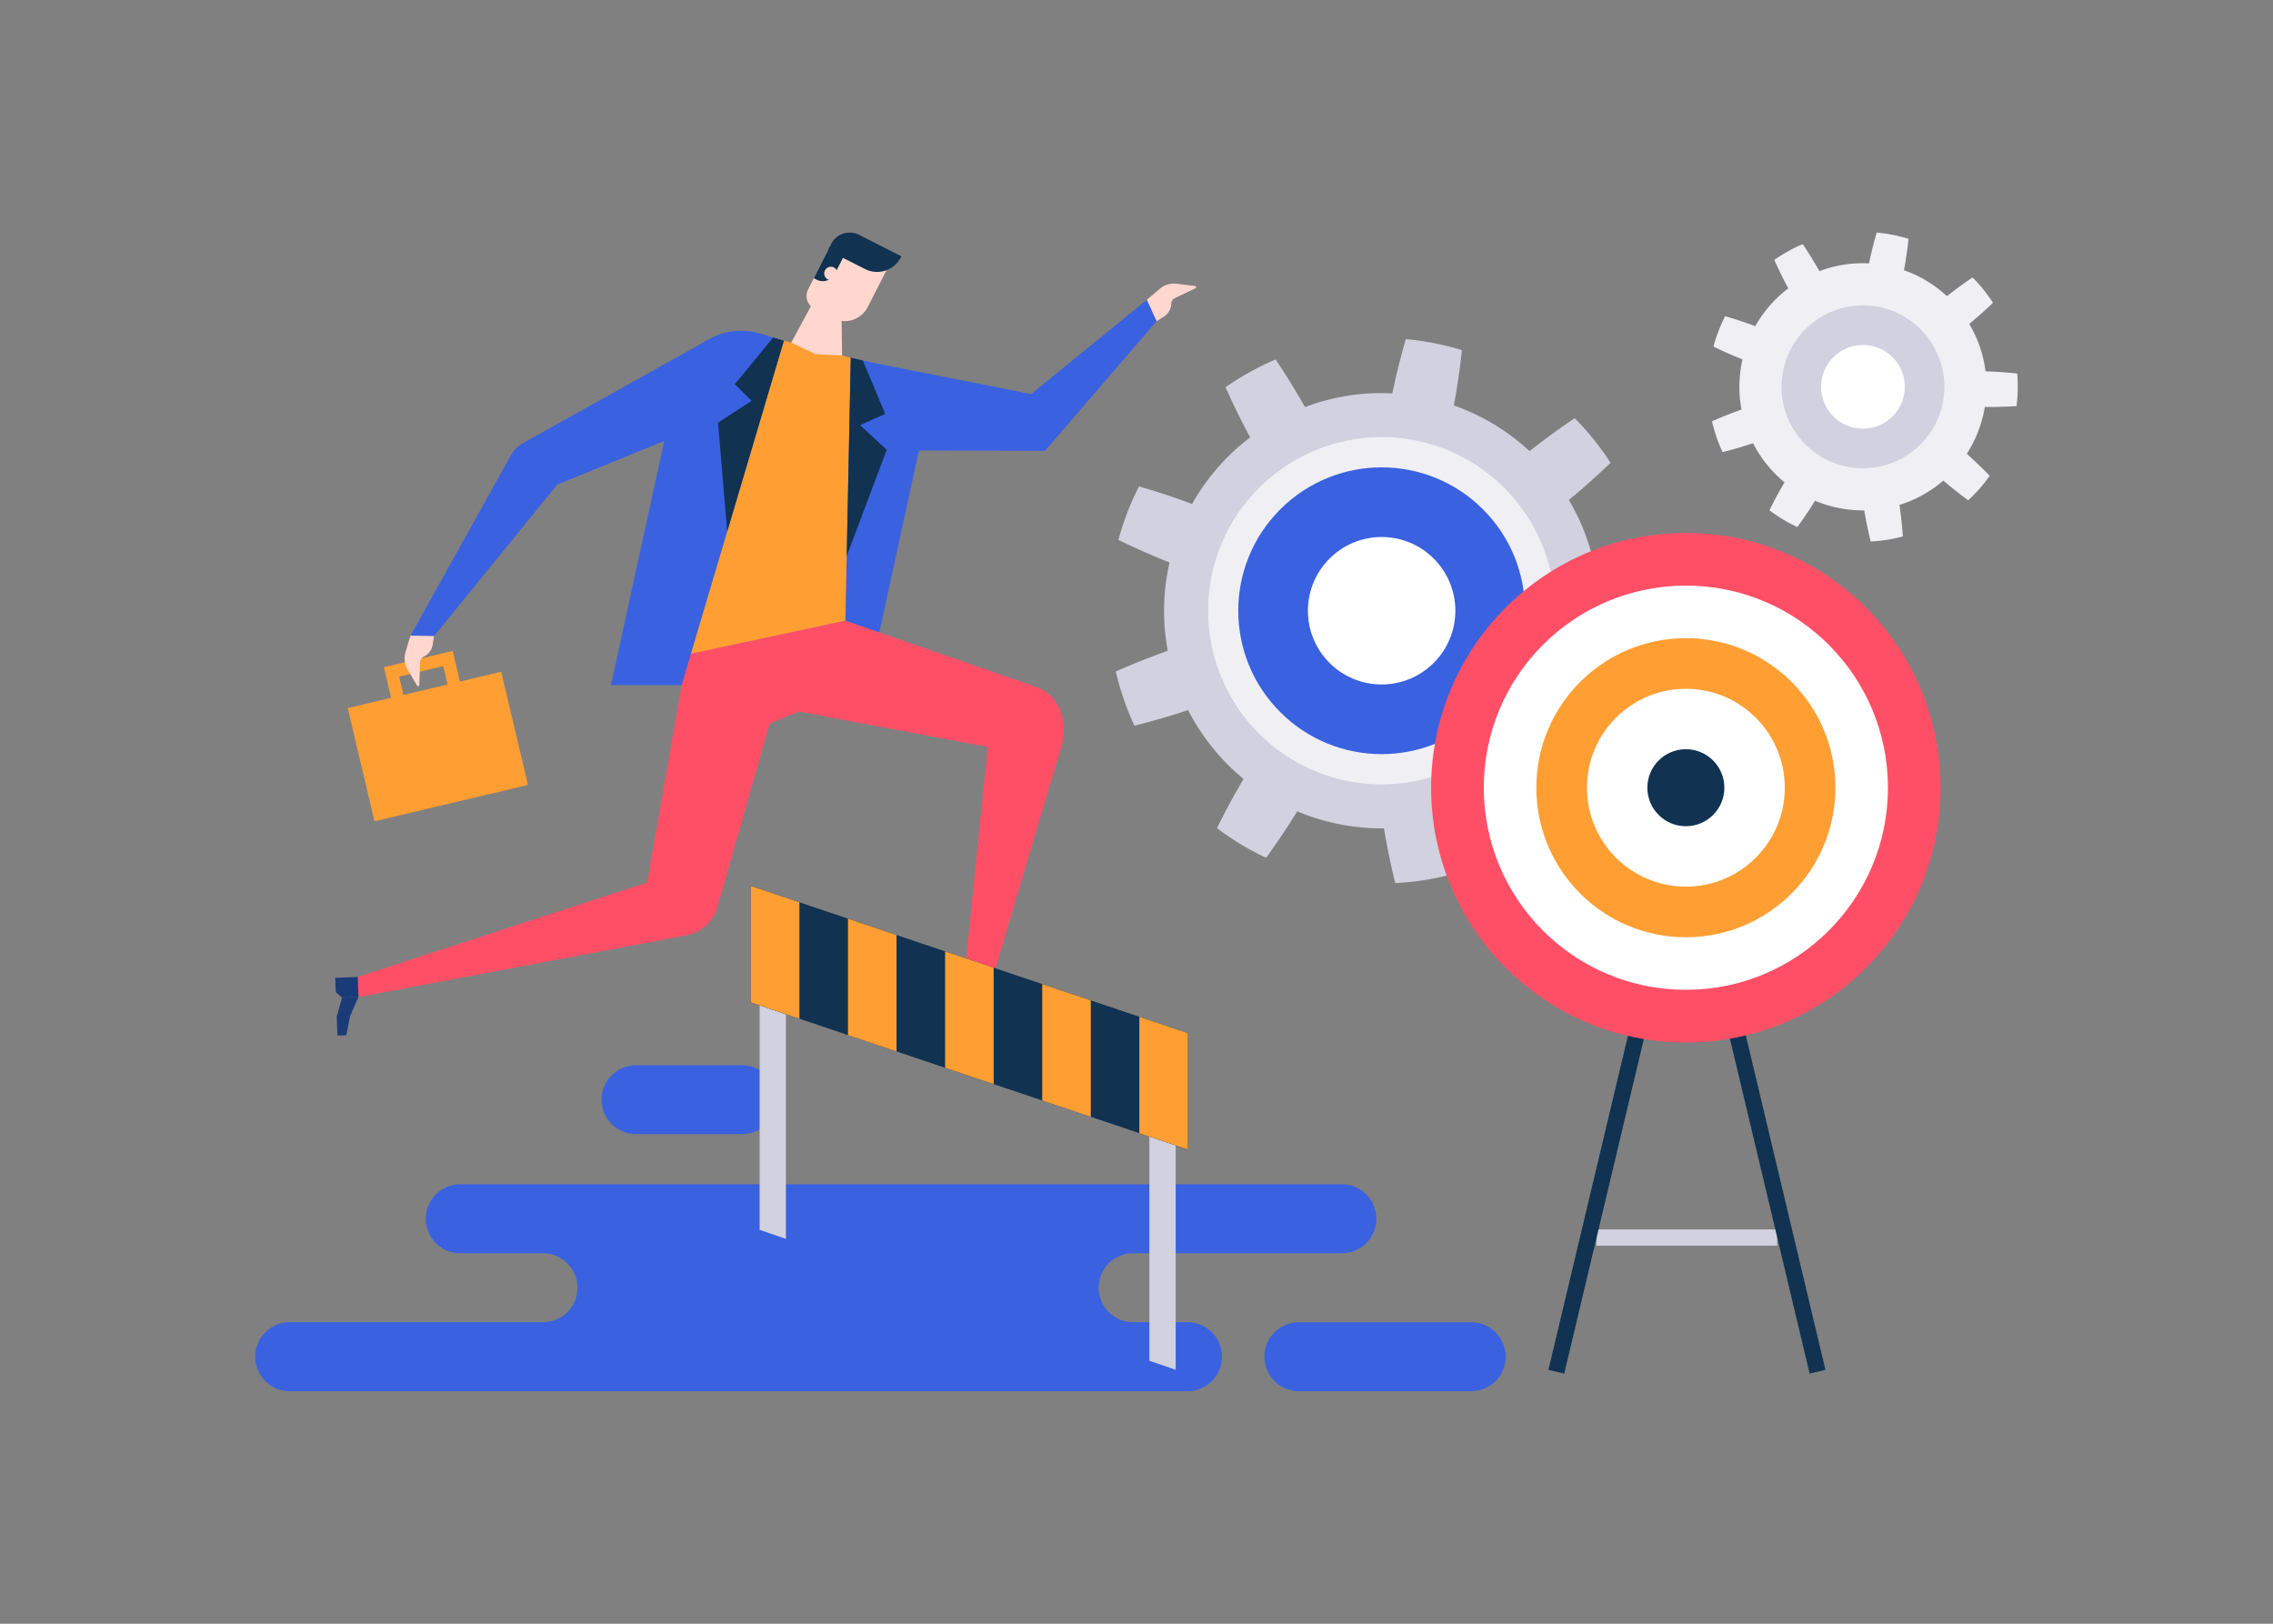 <svg xmlns="http://www.w3.org/2000/svg" viewBox="0 0 1400 1000" id="goal-achievement">
  <rect x="0" y="0" width="1400" height="1000" fill="#808080" stroke="none"/>
  <g id="Illustration">
    <circle cx="850.983" cy="376.134" r="116.162" style="fill:#efeff4" transform="rotate(-45 850.983 376.134)"></circle>
    <circle cx="850.983" cy="376.134" r="88.301" style="fill:#3a61df" transform="rotate(-45 850.983 376.134)"></circle>
    <circle cx="850.983" cy="376.134" r="45.406" style="fill:#fff"></circle>
    <path d="M1018.29 361.722q-17.146-1.849-34.339-2.341a133.548 133.548 0 0 0-6.184-26.64 134.901 134.901 0 0 0-11.461-24.84c8.886-7.305 17.366-14.88 25.7-22.882a169.353 169.353 0 0 0-22.1-27.474q-14.39 9.67-27.839 20.283a132.334 132.334 0 0 0-46.592-28.107q3.108-16.83 4.95-34.08a168.315 168.315 0 0 0-34.561-6.782q-4.812 16.653-8.297 33.422a132.319 132.319 0 0 0-53.76 8.414q-8.433-14.896-18.106-29.3a169.339 169.339 0 0 0-30.845 17.083c4.69 10.558 9.68 20.777 15.146 30.897a134.234 134.234 0 0 0-35.794 40.993q-16.13-6.056-32.677-10.81a167.749 167.749 0 0 0-12.68 32.944 442.33 442.33 0 0 0 31.493 13.904 135.156 135.156 0 0 0-3.338 27.154 133.173 133.173 0 0 0 2.251 27.254q-16.223 5.726-31.985 12.726a168.688 168.688 0 0 0 11.45 33.386 442.667 442.667 0 0 0 33.067-9.59 135.349 135.349 0 0 0 14.906 22.942 132.584 132.584 0 0 0 19.236 19.453q-8.7 14.725-16.352 30.282a164.431 164.431 0 0 0 30.256 18.247q10.188-14.005 19.158-28.576a135.091 135.091 0 0 0 53.427 10.485q2.798 16.868 6.937 33.698a164.524 164.524 0 0 0 34.909-5.459q-1.202-17.281-3.695-34.216a132.528 132.528 0 0 0 25.163-10.74 135.314 135.314 0 0 0 22.47-15.607 442.9 442.9 0 0 0 26.99 21.376 168.661 168.661 0 0 0 23.22-26.582q-11.922-12.419-24.804-23.871a133.131 133.131 0 0 0 12.385-24.382 135.127 135.127 0 0 0 7.172-26.401 442.34 442.34 0 0 0 34.412-.97 167.752 167.752 0 0 0 .712-35.293ZM902.62 469.721a106.657 106.657 0 0 1-134.813-26.458 106.729 106.729 0 0 1-23.692-69.15 105.64 105.64 0 0 1 7.164-36.498 104.333 104.333 0 0 1 19.14-31.73 106.744 106.744 0 0 1 28.928-23.337 106.66 106.66 0 0 1 134.813 26.457 106.729 106.729 0 0 1 17.962 32.54 104.351 104.351 0 0 1 5.73 36.61 105.634 105.634 0 0 1-7.164 36.498 106.728 106.728 0 0 1-48.068 55.068Z" style="fill:#d1d1df"></path>
    <circle cx="1147.438" cy="238.222" r="65.966" style="fill:#efeff4" transform="rotate(-45 1147.438 238.222)"></circle>
    <circle cx="1147.438" cy="238.222" r="50.145" style="fill:#d1d1df" transform="rotate(-20.566 1147.438 238.222)"></circle>
    <circle cx="1147.438" cy="238.222" r="25.785" style="fill:#fff" transform="rotate(-38.616 1147.438 238.222)"></circle>
    <path d="M1242.45 230.038q-9.738-1.05-19.501-1.33a75.84 75.84 0 0 0-3.512-15.128 76.612 76.612 0 0 0-6.509-14.107 252.406 252.406 0 0 0 14.595-12.994 96.17 96.17 0 0 0-12.55-15.602q-8.172 5.492-15.81 11.519a75.15 75.15 0 0 0-26.458-15.962q1.765-9.558 2.811-19.353a95.58 95.58 0 0 0-19.627-3.852q-2.732 9.457-4.711 18.98a75.142 75.142 0 0 0-30.53 4.778q-4.789-8.459-10.282-16.639a96.169 96.169 0 0 0-17.516 9.702 251.973 251.973 0 0 0 8.6 17.546 76.229 76.229 0 0 0-20.326 23.279q-9.16-3.44-18.557-6.14a95.258 95.258 0 0 0-7.2 18.71 251.276 251.276 0 0 0 17.884 7.895 76.758 76.758 0 0 0-1.896 15.42 75.624 75.624 0 0 0 1.279 15.477q-9.213 3.252-18.164 7.227a95.792 95.792 0 0 0 6.502 18.96 251.35 251.35 0 0 0 18.779-5.446 76.87 76.87 0 0 0 8.464 13.028 75.288 75.288 0 0 0 10.924 11.047q-4.94 8.362-9.286 17.197a93.384 93.384 0 0 0 17.182 10.362q5.785-7.954 10.88-16.228a76.715 76.715 0 0 0 30.34 5.954q1.589 9.58 3.94 19.137a93.432 93.432 0 0 0 19.823-3.1q-.682-9.814-2.098-19.431a75.264 75.264 0 0 0 14.29-6.1 76.84 76.84 0 0 0 12.76-8.862 251.55 251.55 0 0 0 15.327 12.139 95.779 95.779 0 0 0 13.186-15.095q-6.77-7.053-14.085-13.557a75.61 75.61 0 0 0 7.033-13.845 76.736 76.736 0 0 0 4.073-14.993c6.511.067 13.043-.112 19.541-.551a95.258 95.258 0 0 0 .405-20.042Zm-65.689 61.33a60.569 60.569 0 0 1-76.557-15.025 60.609 60.609 0 0 1-13.454-39.269 59.992 59.992 0 0 1 4.068-20.726 59.251 59.251 0 0 1 10.87-18.019 60.62 60.62 0 0 1 16.427-13.253 60.57 60.57 0 0 1 76.558 15.025 60.609 60.609 0 0 1 10.2 18.479 59.257 59.257 0 0 1 3.254 20.79 59.993 59.993 0 0 1-4.068 20.726 60.61 60.61 0 0 1-27.297 31.272Z" style="fill:#efeff4"></path>
    <path d="M457.069 698.472h-65.313a21.216 21.216 0 1 1 0-42.433h65.313a21.216 21.216 0 1 1 0 42.433ZM847.723 750.58a21.238 21.238 0 0 0-21.238-21.238h-542.98a21.238 21.238 0 0 0 0 42.476h50.928a21.238 21.238 0 0 1 0 42.476h-155.99a21.238 21.238 0 1 0 0 42.476h552.97a21.238 21.238 0 1 0 0-42.476h-33.458a21.238 21.238 0 0 1 0-42.476h128.53a21.238 21.238 0 0 0 21.238-21.238ZM252.848 391.476l14.475.28 75.878-93.3 119.723-48.859-27.758-39.77-112.933 62.997a19.532 19.532 0 0 0-7.552 7.558Z" style="fill:#3a61df"></path>
    <path d="m423.138 402.896-24.503 140.581-178.326 58.188.471 12.392 202.208-38.096a24.266 24.266 0 0 0 18.846-17.202l32.204-113.125 18.221-7.404 116.126 21.717-17.016 167.016 10.915 5.886 51.63-173.76c3.717-14.054-.928-30.3-14.71-35.655l-118.495-41.24Z" style="fill:#ff4f67"></path>
    <path d="m207.832 637.758-.441-11.587 3.297-11.73 10.092-.384-5.165 11.801-2.293 11.691-5.49.209z" style="fill:#1b3b78"></path>
    <path d="m206.813 610.978-.334-8.787 13.83-.526.471 12.392-10.092.384-3.875-3.463zM616.127 656.039l-10.206-5.504-8.431-8.797 4.794-8.889 7.543 10.443 8.908 7.911-2.608 4.836z" style="fill:#1b3b78"></path>
    <path d="m592.539 643.318-7.74-4.174 6.57-12.181 10.915 5.886-4.794 8.889-4.951 1.58z" style="fill:#1b3b78"></path>
    <path d="m520.71 382.194-98.141 21-5.152-156.372c2.77-27.678 23.525-47.657 50.48-40.79l64.42 16.411a45.474 45.474 0 0 1 30.674 61.74Z" style="fill:#ff9f33"></path>
    <path d="m513.074 196.036-11.425-5.806a8.912 8.912 0 0 1-3.907-11.982l13.937-27.423 35.327 13.651-12.528 24.58a15.92 15.92 0 0 1-21.404 6.98Z" style="fill:#ffd7cf"></path>
    <path d="m532.783 165.687-22.8-11.588 1.976-3.887a12.761 12.761 0 0 1 17.158-5.595l26.066 13.247-.317.622a16.424 16.424 0 0 1-22.083 7.2Z" style="fill:#113251"></path>
    <path d="m518.131 179.882-12.304-3.134-18.483 34.238 14.873 7.081 16.447.898-.533-39.083z" style="fill:#ffd7cf"></path>
    <path d="m502.993 172.242-1.758-.894 9.986-19.649 9.208 4.68-6.2 12.199a8.357 8.357 0 0 1-11.236 3.663Z" style="fill:#113251"></path>
    <path d="M515.459 170.287a4.126 4.126 0 1 1-1.809-5.548 4.126 4.126 0 0 1 1.809 5.548ZM706.308 184.695l8.055-6.863a13.317 13.317 0 0 1 10.217-3.087l11.55 1.38a.75.75 0 0 1 .231 1.422l-12.705 6.006a3.89 3.89 0 0 0-2.226 3.4 9.879 9.879 0 0 1-4.586 8.05l-4.503 2.853Z" style="fill:#ffd7cf"></path>
    <path d="M540.266 280.963c-3.825-2.191-9.809-58.994-9.809-58.994l104.652 20.713 71.199-57.987 6.033 13.161-68.697 79.814-76.514-.21c-7.396 3.117-20.348 7.236-26.864 3.503Z" style="fill:#3a61df"></path>
    <path d="m286.426 433.05-42.36 10.03-7.62-32.18 42.36-10.03Zm-36.57.647 27.186-6.437-4.026-17.006-27.186 6.437Z" style="fill:#ff9f33"></path>
    <path d="M221.107 423.949h97.143v71.61h-97.143z" style="fill:#ff9f33" transform="rotate(-13.321 269.678 459.754)"></path>
    <path d="m252.848 391.476-3.08 10.125a13.316 13.316 0 0 0 1.246 10.6l5.875 10.04a.75.75 0 0 0 1.396-.355l.437-14.047a3.89 3.89 0 0 1 2.23-3.398 9.879 9.879 0 0 0 5.55-7.416l.82-5.268Z" style="fill:#ffd7cf"></path>
    <path d="m482.795 209.827-62.982 212.148h-43.49l40.675-186.427a40.464 40.464 0 0 1 51.211-30.117ZM523.996 220.246l-3.287 161.948 20.906 7.276 34.084-156.599-51.703-12.625z" style="fill:#3a61df"></path>
    <path d="m482.795 209.827-6.573-1.981-23.649 28.75 10.351 10.226-20.663 13.485 5.663 66.979 34.871-117.459zM524.01 220.246l7.432 1.818 13.764 32.815-15.467 6.968 16.422 15.175-24.646 65.471 2.495-122.247z" style="fill:#113251"></path>
    <path d="m484.074 762.966-16.198-5.549V619.166l16.198 5.549v138.251zM724.133 843.592l-16.199-5.549V699.958l16.199 5.383v138.251z" style="fill:#d1d1df"></path>
    <path d="M731.658 707.945 462.472 617.32v-71.688l269.186 90.625v71.688z" style="fill:#113251"></path>
    <path d="m492.381 627.379-29.909-10.059v-71.688l29.909 10.059v71.688zM731.658 707.945l-29.909-10.059v-71.688l29.909 10.059v71.688zM671.839 687.805l-29.91-10.059v-71.688l29.91 10.059v71.688zM612.02 667.667l-29.91-10.059V585.92l29.91 10.059v71.688zM552.201 647.536l-29.91-10.059v-71.688l29.91 10.059v71.688z" style="fill:#ff9f33"></path>
    <path d="M983.285 757.147h111.336v10H983.285z" style="fill:#d1d1df"></path>
    <path d="M865.298 721.7h242.784v10H865.298z" style="fill:#113251" transform="rotate(-76.613 986.69 726.7)"></path>
    <path d="M1086.359 605.308h10v242.784h-10z" style="fill:#113251" transform="rotate(-13.388 1091.359 726.7)"></path>
    <circle cx="1038.371" cy="485.123" r="156.904" style="fill:#ff4f67"></circle>
    <circle cx="1038.371" cy="485.123" r="124.467" style="fill:#fff"></circle>
    <circle cx="1038.371" cy="485.123" r="92.105" style="fill:#ff9f33"></circle>
    <circle cx="1038.371" cy="485.123" r="60.923" style="fill:#fff"></circle>
    <circle cx="1038.371" cy="485.123" r="23.715" style="fill:#113251"></circle>
    <path d="M906.167 856.77H800.005a21.216 21.216 0 1 1 0-42.432h106.162a21.216 21.216 0 1 1 0 42.432Z" style="fill:#3a61df"></path>
  </g>
</svg>
